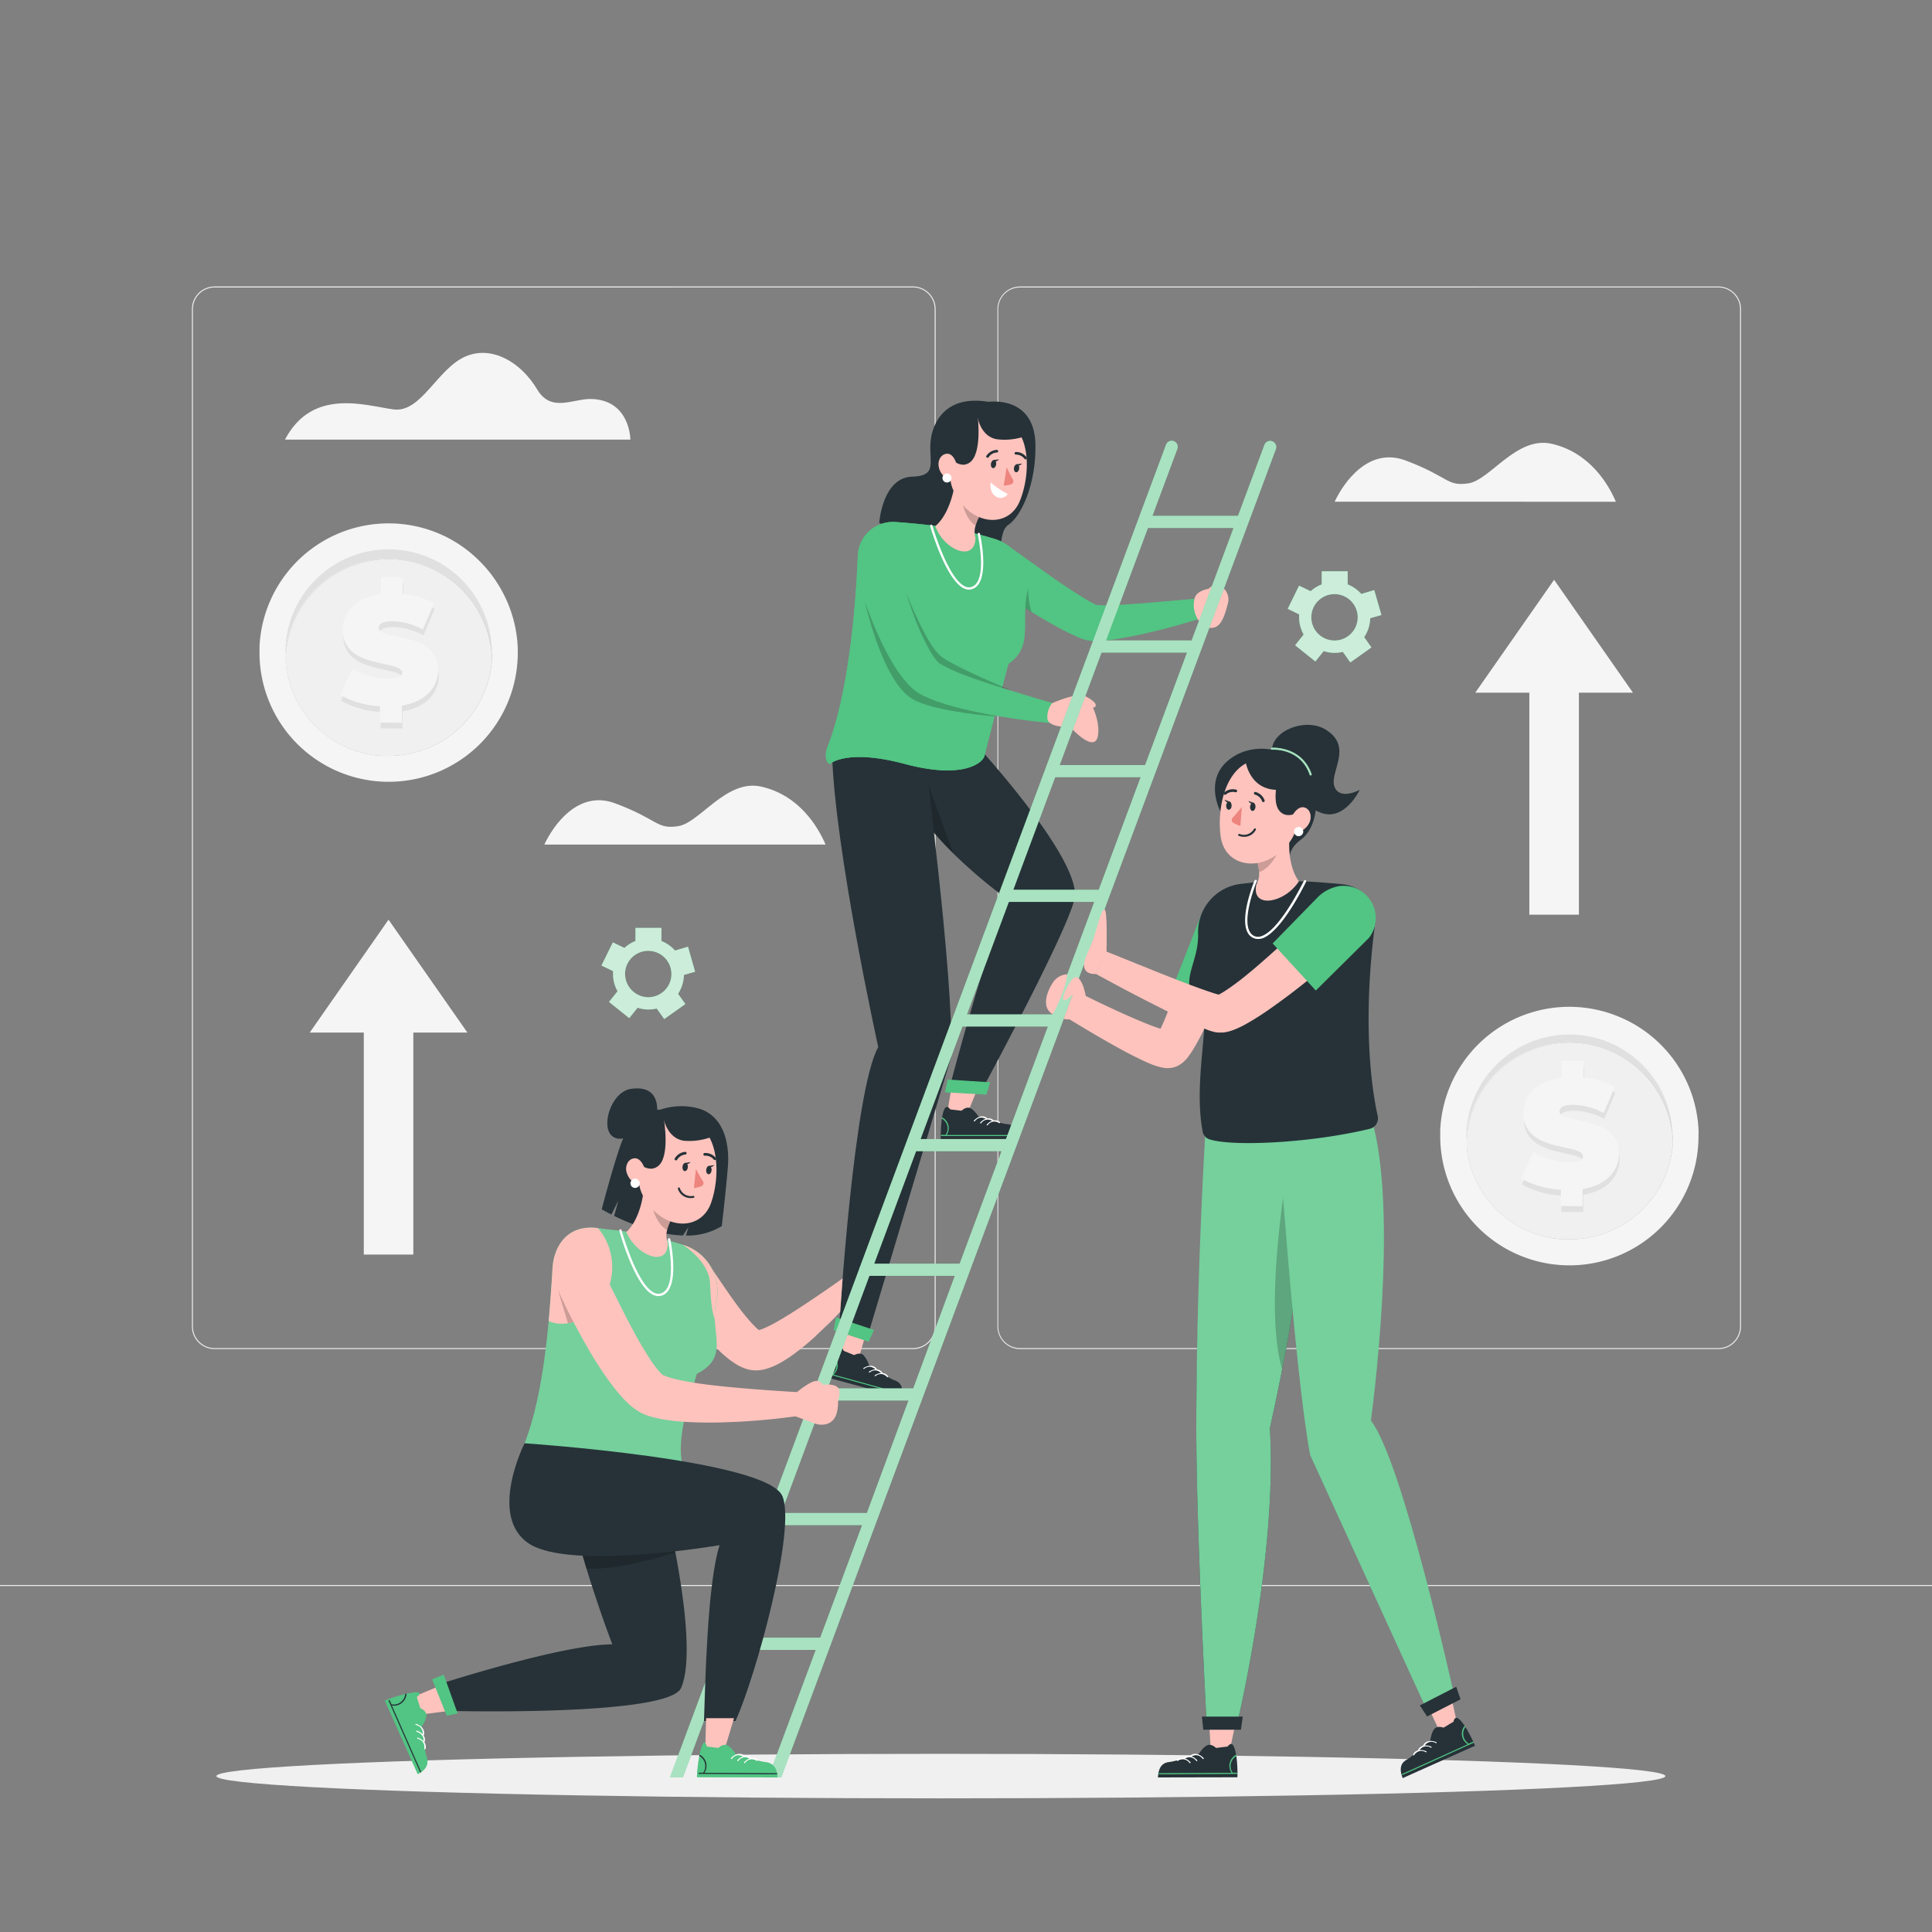 <?xml version="1.0" encoding="UTF-8"?> <svg xmlns="http://www.w3.org/2000/svg" viewBox="0 0 500 500"><rect x="0" y="0" width="500" height="500" fill="#808080" stroke="none"/><g id="freepik--background-complete--inject-103"><path d="M444.71,349.14H264a5.87,5.87,0,0,1-5.86-5.86V80A5.87,5.87,0,0,1,264,74.15H444.71A5.87,5.87,0,0,1,450.57,80V343.28A5.87,5.87,0,0,1,444.71,349.14ZM264,74.4A5.61,5.61,0,0,0,258.35,80V343.28a5.61,5.61,0,0,0,5.61,5.61H444.71a5.61,5.61,0,0,0,5.61-5.61V80a5.61,5.61,0,0,0-5.61-5.61Z" style="fill:#f0f0f0"></path><path d="M236.28,349.14H55.53a5.87,5.87,0,0,1-5.86-5.86V80a5.87,5.87,0,0,1,5.86-5.86H236.28A5.87,5.87,0,0,1,242.14,80V343.28A5.87,5.87,0,0,1,236.28,349.14ZM55.53,74.4A5.61,5.61,0,0,0,49.92,80V343.28a5.61,5.61,0,0,0,5.61,5.61H236.28a5.61,5.61,0,0,0,5.61-5.61V80a5.61,5.61,0,0,0-5.61-5.61Z" style="fill:#f0f0f0"></path><rect y="410.21" width="500" height="0.25" style="fill:#f0f0f0"></rect><path d="M134,169.18a33.42,33.42,0,0,1-55.84,24.51c-.6-.54-1.17-1.1-1.73-1.68a33.59,33.59,0,0,1-6-8.68c-.3-.63-.58-1.26-.84-1.91a33.45,33.45,0,0,1-2.43-12.8c0-.42,0-.83,0-1.25A33.44,33.44,0,0,1,113.38,138c.74.31,1.47.64,2.19,1A33.42,33.42,0,0,1,124,145.1c.54.53,1.07,1.09,1.58,1.66a33.27,33.27,0,0,1,4.62,6.74A33.25,33.25,0,0,1,134,167.94C134,168.35,134,168.77,134,169.18Z" style="fill:#f5f5f5"></path><path d="M127.24,170.35c0-.67-.07-1.35-.15-2a26.76,26.76,0,0,0-7.55-15.75c-.54-.55-1.09-1.07-1.67-1.56a26.82,26.82,0,0,0-9.24-5.15c-.84-.26-1.7-.49-2.57-.68a27.12,27.12,0,0,0-5.29-.57A26.76,26.76,0,0,0,73.86,169.9c0-.41,0-.82,0-1.23a26.72,26.72,0,0,1,53.44.45C127.27,169.53,127.26,170,127.24,170.35Z" style="fill:#e0e0e0"></path><g style="opacity:0.3"><path d="M100.33,195.61l-1,0h0l-1-.05-.24,0-1-.11-.15,0a24.92,24.92,0,0,1-3.25-.65c-.36-.09-.72-.19-1.07-.3-.71-.22-1.4-.46-2.08-.74h0l-.66-.28-.35-.16-.52-.24c-.26-.12-.53-.25-.79-.39s-.66-.36-1-.55-.65-.38-1-.58-.52-.33-.77-.51l-.5-.35c-.14-.09-.27-.19-.4-.29l-.45-.34-.72-.58c-.2-.17-.41-.34-.6-.53l-.14-.11-.84-.79c-.26-.24-.5-.5-.75-.77l0,0-.44-.48c-.15-.16-.29-.33-.43-.5l-.4-.47-.42-.54-.39-.52c-.13-.17-.25-.35-.38-.53-.26-.36-.5-.74-.75-1.13l-.28-.47c-.24-.39-.46-.78-.67-1.18-.11-.2-.21-.39-.3-.58-.31-.62-.59-1.26-.86-1.9-.06-.17-.13-.35-.2-.52-.14-.39-.28-.77-.41-1.17a.14.14,0,0,1,0-.06c-.13-.39-.25-.79-.36-1.19l-.15-.56a2.86,2.86,0,0,0-.07-.28c0-.2-.09-.4-.13-.6a.29.29,0,0,1,0-.09c0-.23-.1-.46-.14-.68s-.09-.51-.12-.76-.08-.51-.11-.76,0-.4-.07-.61,0-.26,0-.39,0-.36,0-.54,0-.52,0-.78a26.76,26.76,0,0,1,26.91-25.27,27.12,27.12,0,0,1,5.29.57c.87.19,1.73.42,2.57.68a26.82,26.82,0,0,1,9.24,5.15c.58.49,1.13,1,1.67,1.56a26.76,26.76,0,0,1,7.55,15.75c.08.66.13,1.34.15,2A26.74,26.74,0,0,1,100.33,195.61Z"></path></g><path d="M100.33,195.61l-1,0h0l-1-.05-.24,0-1-.11-.15,0a24.92,24.92,0,0,1-3.25-.65c-.36-.09-.72-.19-1.07-.3-.71-.22-1.4-.46-2.08-.74l-.28-.11-.4-.17-.35-.16-.52-.24c-.26-.12-.53-.25-.79-.39s-.66-.36-1-.55-.65-.38-1-.58-.52-.33-.77-.51l-.5-.35c-.14-.09-.27-.19-.4-.29l-.45-.34-.72-.58c-.2-.17-.41-.34-.6-.53l-.14-.11-.84-.79c-.26-.24-.5-.5-.75-.77l0,0-.44-.48c-.15-.16-.29-.33-.43-.5l-.4-.47-.42-.54-.39-.52c-.13-.17-.25-.35-.38-.53-.26-.36-.5-.74-.75-1.13l-.28-.47c-.24-.39-.46-.78-.67-1.18-.11-.2-.21-.39-.3-.58-.31-.62-.59-1.26-.86-1.9-.06-.17-.13-.35-.2-.52-.14-.39-.28-.77-.41-1.17a.14.14,0,0,1,0-.06c-.13-.39-.25-.79-.36-1.19l-.15-.56a2.86,2.86,0,0,0-.07-.28c0-.2-.09-.4-.13-.6a.29.29,0,0,1,0-.09c0-.23-.1-.46-.14-.68s-.09-.51-.12-.76-.08-.51-.11-.76,0-.4-.07-.61,0-.26,0-.39,0-.36,0-.54,0-.52,0-.78a26.76,26.76,0,0,1,26.91-25.27,27.12,27.12,0,0,1,5.29.57c.87.19,1.73.42,2.57.68a26.82,26.82,0,0,1,9.24,5.15c.58.49,1.13,1,1.67,1.56a26.76,26.76,0,0,1,7.55,15.75c.08.66.13,1.34.15,2A26.74,26.74,0,0,1,100.33,195.61Z" style="fill:#f0f0f0"></path><path d="M104.15,184.09l0,4.44-5.64-.05,0-4.24a23.51,23.51,0,0,1-10.26-2.89l3.1-6.85a19.3,19.3,0,0,0,9.22,2.64c2.68,0,3.64-.53,3.65-1.49,0-3.52-15.47-.81-15.38-11.25,0-4.52,3.35-8.29,9.91-9.15l0-4.36,5.64.05,0,4.28a20.78,20.78,0,0,1,8.1,2.38l-2.9,6.82a17.15,17.15,0,0,0-7.78-2.15c-2.76,0-3.64.77-3.65,1.73,0,3.36,15.47.69,15.38,11C113.51,179.33,110.35,183.06,104.15,184.09Z" style="fill:#e0e0e0"></path><path d="M104,182.61l0,4.44L98.32,187l0-4.24a23.65,23.65,0,0,1-10.26-2.88L91.2,173a19.3,19.3,0,0,0,9.22,2.64c2.67,0,3.64-.53,3.65-1.49,0-3.52-15.47-.81-15.38-11.25,0-4.51,3.35-8.29,9.91-9.15l0-4.36,5.64.05,0,4.28a20.79,20.79,0,0,1,8.1,2.39l-2.9,6.81a17.32,17.32,0,0,0-7.78-2.15c-2.76,0-3.64.77-3.65,1.73,0,3.36,15.47.69,15.38,11C113.35,177.85,110.2,181.58,104,182.61Z" style="fill:#f5f5f5"></path><path d="M439.57,294.3a33.4,33.4,0,0,1-55.84,24.51c-.6-.54-1.17-1.1-1.73-1.68a33.59,33.59,0,0,1-6-8.68c-.3-.63-.58-1.26-.84-1.91a33.45,33.45,0,0,1-2.43-12.8c0-.42,0-.83,0-1.24A33.43,33.43,0,0,1,419,263.14c.75.31,1.48.64,2.2,1a33.14,33.14,0,0,1,8.46,6.07c.54.54,1.07,1.09,1.58,1.66a33.34,33.34,0,0,1,8.36,21.18C439.57,293.47,439.58,293.89,439.57,294.3Z" style="fill:#f5f5f5"></path><path d="M432.83,295.47c0-.67-.08-1.35-.15-2a26.76,26.76,0,0,0-7.55-15.75c-.54-.54-1.1-1.06-1.67-1.56a27,27,0,0,0-9.24-5.15c-.84-.26-1.7-.49-2.57-.67a27.12,27.12,0,0,0-5.29-.58A26.75,26.75,0,0,0,379.45,295c0-.41,0-.82,0-1.23a26.72,26.72,0,0,1,53.43.45Q432.86,294.87,432.83,295.47Z" style="fill:#e0e0e0"></path><g style="opacity:0.3"><path d="M405.92,320.73c-.32,0-.63,0-.95,0h0l-1-.06-.24,0-1-.11-.15,0a25.05,25.05,0,0,1-3.26-.64l-1.07-.31c-.7-.22-1.4-.46-2.08-.74h0l-.66-.28-.36-.16-.51-.24c-.27-.12-.53-.25-.79-.39s-.67-.35-1-.55-.65-.38-1-.58l-.78-.51-.49-.35c-.14-.09-.27-.19-.4-.29s-.31-.23-.45-.34l-.72-.58c-.2-.17-.41-.34-.6-.52l-.14-.12-.84-.78c-.26-.25-.5-.51-.75-.78l0,0-.44-.48c-.15-.16-.29-.33-.43-.49l-.4-.48-.42-.53-.39-.53c-.13-.17-.25-.35-.38-.53-.26-.36-.51-.74-.75-1.13-.1-.15-.19-.31-.29-.47-.23-.38-.45-.78-.66-1.18-.11-.2-.21-.39-.3-.58-.31-.62-.59-1.26-.86-1.9-.07-.17-.13-.35-.2-.52-.15-.39-.29-.77-.41-1.17a.11.11,0,0,1,0-.05q-.19-.6-.36-1.2l-.15-.56c0-.09,0-.19-.07-.28s-.09-.4-.13-.6a.29.29,0,0,1,0-.09c-.06-.22-.1-.46-.14-.68s-.09-.51-.13-.76-.07-.51-.1-.76-.05-.4-.07-.61,0-.26,0-.39,0-.36,0-.54,0-.52,0-.78a26.75,26.75,0,0,1,26.91-25.27,27.12,27.12,0,0,1,5.29.58c.87.18,1.73.41,2.57.67a27,27,0,0,1,9.24,5.15c.57.5,1.13,1,1.67,1.56a26.76,26.76,0,0,1,7.55,15.75c.07.66.13,1.34.15,2A26.74,26.74,0,0,1,405.92,320.73Z"></path></g><path d="M405.92,320.73c-.32,0-.63,0-.95,0h0l-1-.06-.24,0-1-.11-.15,0a26.84,26.84,0,0,1-3.26-.64l-1.07-.31c-.7-.22-1.4-.46-2.08-.74l-.27-.11-.4-.17-.36-.16-.51-.24c-.27-.12-.53-.25-.79-.39s-.67-.35-1-.55-.65-.38-1-.58l-.78-.51-.49-.35c-.14-.09-.27-.19-.4-.29s-.31-.23-.45-.34l-.72-.58c-.2-.17-.41-.34-.6-.52l-.14-.12-.84-.78c-.26-.25-.5-.51-.75-.78l0,0-.44-.48c-.15-.16-.29-.33-.43-.49l-.4-.48-.42-.53-.39-.53c-.13-.17-.25-.35-.38-.53-.26-.36-.51-.74-.75-1.13-.1-.15-.19-.31-.29-.47-.23-.38-.45-.78-.66-1.18-.11-.2-.21-.39-.3-.58-.31-.62-.59-1.26-.86-1.9-.07-.17-.13-.35-.2-.52-.15-.39-.29-.77-.41-1.17a.11.11,0,0,1,0-.05q-.19-.6-.36-1.2l-.15-.56c0-.09,0-.19-.07-.28s-.09-.4-.13-.6a.29.29,0,0,1,0-.09c-.06-.22-.1-.46-.14-.68s-.09-.51-.13-.76-.07-.51-.1-.76-.05-.4-.07-.61,0-.26,0-.39,0-.36,0-.54,0-.52,0-.78a26.75,26.75,0,0,1,26.91-25.27,27.12,27.12,0,0,1,5.29.58c.87.18,1.73.41,2.57.67a27,27,0,0,1,9.24,5.15c.57.5,1.13,1,1.67,1.56a26.76,26.76,0,0,1,7.55,15.75c.07.66.13,1.34.15,2A26.74,26.74,0,0,1,405.92,320.73Z" style="fill:#f0f0f0"></path><path d="M409.74,309.21l0,4.44-5.64,0,0-4.24a23.51,23.51,0,0,1-10.26-2.89l3.1-6.85a19.3,19.3,0,0,0,9.22,2.64c2.67,0,3.64-.53,3.65-1.49,0-3.52-15.47-.81-15.38-11.25,0-4.52,3.35-8.29,9.91-9.15l0-4.36,5.64.05,0,4.28a20.79,20.79,0,0,1,8.1,2.39l-2.9,6.81a17.32,17.32,0,0,0-7.78-2.15c-2.76,0-3.64.77-3.65,1.73,0,3.36,15.47.69,15.38,11C419.09,304.45,415.94,308.18,409.74,309.21Z" style="fill:#e0e0e0"></path><path d="M409.58,307.73l0,4.44-5.64-.05,0-4.24A23.51,23.51,0,0,1,393.69,305l3.1-6.86a19,19,0,0,0,9.21,2.64c2.68,0,3.65-.53,3.66-1.49,0-3.52-15.47-.81-15.39-11.24,0-4.52,3.35-8.29,9.92-9.16l0-4.36,5.63.05,0,4.28a20.79,20.79,0,0,1,8.1,2.39l-2.9,6.81a17.29,17.29,0,0,0-7.78-2.14c-2.76,0-3.65.76-3.65,1.72,0,3.36,15.47.69,15.38,11C418.94,303,415.79,306.7,409.58,307.73Z" style="fill:#f5f5f5"></path><path d="M418.19,129.85c-1.9-4.44-6.7-12.73-16.62-15-9.07-2.07-15.93,9.39-21.55,10.24s-5-1.69-16.26-5.92c-9.62-3.61-16.07,5.79-18.35,10.67Z" style="fill:#f5f5f5"></path><path d="M213.66,218.58c-1.91-4.44-6.71-12.74-16.63-15-9.07-2.07-15.93,9.4-21.55,10.24s-5-1.69-16.26-5.91c-9.62-3.62-16.07,5.78-18.35,10.67Z" style="fill:#f5f5f5"></path><path d="M163.14,113.78s0-10.1-9.92-10.52c-4.74-.21-10.53,3.68-14.19-2.46-4.25-7.13-11.68-11.38-18.37-8.62-7.4,3-11.59,14.73-18.8,13.78s-21-5.76-28.11,7.82Z" style="fill:#f5f5f5"></path><polygon points="120.96 267.22 106.97 267.22 106.97 324.68 94.15 324.68 94.15 267.22 80.16 267.22 100.55 238.01 120.96 267.22" style="fill:#f5f5f5"></polygon><polygon points="422.6 179.26 408.62 179.26 408.62 236.72 395.79 236.72 395.79 179.26 381.8 179.26 402.2 150.05 422.6 179.26" style="fill:#f5f5f5"></polygon></g><g id="freepik--Shadow--inject-103"><ellipse cx="243.5" cy="459.65" rx="187.5" ry="5.76" style="fill:#f0f0f0"></ellipse></g><g id="freepik--Gears--inject-103"><path d="M177,252.32l2.9-.83L178.06,245l-3.36,1a9.3,9.3,0,0,0-3.52-2.47v-3.4h-6.73v3.4a9.16,9.16,0,0,0-2.85,1.79l-3-1.44-2.95,6,3,1.44c0,.24,0,.48,0,.73a9,9,0,0,0,1.17,4.48h0l-2.22,2.77,5.25,4.2,2.16-2.7a8.9,8.9,0,0,0,2.84.46,9.16,9.16,0,0,0,2.11-.25l1.94,2.73,5.48-3.89-1.89-2.66A9.27,9.27,0,0,0,177,252.32Zm-15.24-.24a6,6,0,1,1,6,6A6.06,6.06,0,0,1,161.77,252.08Z" style="fill:#52C483"></path><path d="M177,252.32l2.9-.83L178.06,245l-3.36,1a9.3,9.3,0,0,0-3.52-2.47v-3.4h-6.73v3.4a9.16,9.16,0,0,0-2.85,1.79l-3-1.44-2.95,6,3,1.44c0,.24,0,.48,0,.73a9,9,0,0,0,1.17,4.48h0l-2.22,2.77,5.25,4.2,2.16-2.7a8.9,8.9,0,0,0,2.84.46,9.16,9.16,0,0,0,2.11-.25l1.94,2.73,5.48-3.89-1.89-2.66A9.27,9.27,0,0,0,177,252.32Zm-15.24-.24a6,6,0,1,1,6,6A6.06,6.06,0,0,1,161.77,252.08Z" style="fill:#fff;opacity:0.7"></path><path d="M354.61,160l2.91-.83-1.86-6.46-3.36,1a9.22,9.22,0,0,0-3.52-2.47v-3.4h-6.72v3.4A9.21,9.21,0,0,0,339.2,153l-3-1.44-2.94,6,2.95,1.44c0,.24,0,.48,0,.73a9.14,9.14,0,0,0,1.17,4.48h0L335.17,167l5.25,4.2,2.15-2.69a9.24,9.24,0,0,0,2.85.45,9.08,9.08,0,0,0,2.1-.25l1.94,2.73,5.48-3.89-1.89-2.66A9.15,9.15,0,0,0,354.61,160Zm-15.24-.24a6,6,0,1,1,6.05,6A6,6,0,0,1,339.37,159.75Z" style="fill:#52C483"></path><path d="M354.61,160l2.91-.83-1.86-6.46-3.36,1a9.22,9.22,0,0,0-3.52-2.47v-3.4h-6.72v3.4A9.21,9.21,0,0,0,339.2,153l-3-1.44-2.94,6,2.95,1.44c0,.24,0,.48,0,.73a9.14,9.14,0,0,0,1.17,4.48h0L335.17,167l5.25,4.2,2.15-2.69a9.24,9.24,0,0,0,2.85.45,9.08,9.08,0,0,0,2.1-.25l1.94,2.73,5.48-3.89-1.89-2.66A9.15,9.15,0,0,0,354.61,160Zm-15.24-.24a6,6,0,1,1,6.05,6A6,6,0,0,1,339.37,159.75Z" style="fill:#fff;opacity:0.7"></path></g><g id="freepik--Characters--inject-103"><path d="M310.86,160c-4.56,1.44-9.12,2.71-13.79,3.78-2.33.55-4.68,1-7.1,1.44-1.21.21-2.45.39-3.74.52-.66.07-1.32.12-2.05.15a13.9,13.9,0,0,1-2.65-.15,11,11,0,0,1-1.13-.29l-.54-.2-1.05-.41L277,164c-1.15-.56-2.28-1.13-3.35-1.72-2.14-1.19-4.23-2.39-6.26-3.65l-.34-.21-2.58-1.62c-3.06-2-6-4-9-6.16l5.91-9.06L273,149.87c1.9,1.28,3.8,2.57,5.7,3.77.94.6,1.87,1.18,2.8,1.74l1.32.73.57.28.29.15a.87.87,0,0,0-.3-.07,1,1,0,0,0,.3.07,4,4,0,0,0,.56.06c.44,0,1,.05,1.47.06,1.05,0,2.16,0,3.28-.09,2.24-.09,4.54-.29,6.86-.46l13.95-1.2Z" style="fill:#52C483"></path><path d="M267,158.43l-2.58-1.62,1.57-5.94S266,156.1,267,158.43Z" style="opacity:0.2"></path><path d="M316.45,152.06a4,4,0,0,1,1.4,3.81c-1,3.94-2,7.13-5.1,6.57Z" style="fill:#ffc3bd"></path><path d="M255.85,104s11.85-1.8,12.12,11c.22,10.32-3.7,18.62-7,20.82s-.33,10.86-6.19,9.67-27.24-10.14-27.24-10.14.79-11.79,8.56-12,3.19-5.13,5.27-11.82C242.79,107,246.66,102.48,255.85,104Z" style="fill:#263238"></path><polygon points="246.51 279.72 245.07 288.57 250.21 288.55 253.76 279.83 246.51 279.72" style="fill:#ffc3bd"></polygon><path d="M263.61,294.77c-.17-2.89-1.42-3.75-3-3.84s-7.4-2-7.4-2-1.16-1.83-2.22-2.2-2.14.73-2.14.73l-2.92-.35s-.84-1.31-1.48-.15c-1,1.8-1,6.77-1,7.93Z" style="fill:#263238"></path><path d="M263.25,294H259.6l-16,0c-.2,0-.15-.31.05-.3h1.08l0,0a2.91,2.91,0,0,0-1-4.21c-.17-.09,0-.36.2-.26a3.17,3.17,0,0,1,1.07,4.51h18.2C263.5,293.71,263.45,294,263.25,294Z" style="fill:#52C483"></path><path d="M252.3,290.16a2.08,2.08,0,0,1,2.94-.53c.14.12.34-.15.21-.27-1-.84-2.41-.46-3.39.65-.14.16.1.31.24.15Z" style="fill:#fff"></path><path d="M253.94,290.67a2.08,2.08,0,0,1,2.94-.53c.14.12.34-.15.2-.26-1-.84-2.41-.47-3.38.64-.15.16.1.31.24.15Z" style="fill:#fff"></path><path d="M255.63,291.18a2.08,2.08,0,0,1,2.94-.53c.14.12.34-.15.2-.26-1-.84-2.41-.47-3.38.64-.15.16.1.31.24.15Z" style="fill:#fff"></path><polygon points="218.1 341.51 217.55 350.91 222.06 352.14 224.69 343.08 218.1 341.51" style="fill:#ffc3bd"></polygon><path d="M233.33,361.7c.6-2.83-.37-4-1.86-4.5s-6.59-3.92-6.59-3.92a6.52,6.52,0,0,0-1.56-2.71c-.93-.64-2.26.13-2.26.13l-2.72-1.11s-.46-1.49-1.39-.54c-1.43,1.47-2.79,6.25-3,7.39Z" style="fill:#263238"></path><path d="M233.18,360.88l-3.52-1-15.37-4.26c-.2,0-.07-.34.13-.28l1,.29s0,0,0,0a2.91,2.91,0,0,0,.18-4.31c-.13-.14.14-.34.27-.21a3.16,3.16,0,0,1-.17,4.63c.72.21,1.44.41,2.17.6l15.37,4.26C233.51,360.65,233.38,360.94,233.18,360.88Z" style="fill:#52C483"></path><path d="M223.66,354.25a2.07,2.07,0,0,1,3,.27c.11.15.37,0,.27-.2-.73-1.08-2.2-1.09-3.43-.28-.19.12,0,.33.19.21Z" style="fill:#fff"></path><path d="M225.1,355.18a2.06,2.06,0,0,1,3,.27c.1.15.37-.06.27-.21-.73-1.07-2.2-1.09-3.44-.28-.18.12,0,.33.2.22Z" style="fill:#fff"></path><path d="M226.59,356.12a2.08,2.08,0,0,1,3,.27c.1.15.36-.05.26-.2-.73-1.08-2.2-1.09-3.43-.28-.18.12,0,.33.19.21Z" style="fill:#fff"></path><path d="M238.94,193.36s7.88,58.49,7.25,80.08l-21.27,71.13-7.63-2.84s3.67-59.51,10-70.75c0,0-11.31-51.26-11.95-76.06Z" style="fill:#263238"></path><polygon points="224.81 347.23 226.19 344.18 216.36 340.94 215.76 344.25 224.81 347.23" style="fill:#52C483"></polygon><path d="M278.21,231.7c-.13,6.05-23.95,50.12-23.95,50.12l-8.52-.34s10.46-39.88,15.46-48.4a127.84,127.84,0,0,1-14.48-12.21c-1.72-1.7-3.43-3.5-5-5.37-3.46-4.09-6.36-8.48-7.53-12.67-3.13-11.17,9.65-12.27,17.39-11.28C251.57,191.55,278.47,220.49,278.21,231.7Z" style="fill:#263238"></path><path d="M246.72,220.87c-1.72-1.7-3.43-3.5-5-5.37l-1.36-12.14Z" style="opacity:0.2"></path><polygon points="255.26 283.29 256.27 280.1 245.23 279.39 244.56 282.69 255.26 283.29" style="fill:#52C483"></polygon><path d="M265.77,153.62a.06.06,0,0,1,0,0c-1.56,7.53,1.66,13.71-4.81,18.19-2.86,10.86-6,22.72-6.15,23.7-.33,1.85-5.43,6.27-20.6,2.21s-19.45,0-19.45,0c-1.35-.58-1.18-3-.62-4.4,4-9.81,7-28,7.86-49.49a9.1,9.1,0,0,1,9.54-8.74c1.43.09,2.94.2,4.47.36A113.41,113.41,0,0,1,252.11,138c1.71.41,3.48.92,5.16,1.43A12.26,12.26,0,0,1,265.77,153.62Z" style="fill:#52C483"></path><path d="M265.77,153.62s0,0,0,0c-1.56,7.53,1.67,13.71-4.81,18.19-1.15,4.38-2.35,8.93-3.37,12.86-.07.23-.13.47-.18.7-1.43,5.46-2.49,9.58-2.59,10.14-.34,1.85-5.43,6.27-20.61,2.21s-19.44,0-19.44,0c-1.36-.58-1.19-3-.63-4.4,4-9.81,7-28,7.86-49.49a9.11,9.11,0,0,1,9.55-8.74c1.42.09,2.93.2,4.46.36A113.19,113.19,0,0,1,252.11,138c1.71.42,3.48.92,5.16,1.43A12.26,12.26,0,0,1,265.77,153.62Z" style="fill:#52C483"></path><path d="M234.47,153.33s5.32,13.6,9,16.49,18.35,8.9,18.35,8.9-17.56-4.45-20.53-7.16S234.47,153.33,234.47,153.33Z" style="opacity:0.2"></path><path d="M257.58,184.71c-.07.23-.13.47-.18.7-5.78-.53-17.6-1.92-21.8-4.85-7.47-5.2-11.73-24.71-11.73-24.71s11,16.54,14.26,20.34C240.58,179,252,182.94,257.58,184.71Z" style="opacity:0.2"></path><path d="M230.49,141c1.6,4.77,4.83,15.51,6.72,20.15a66.51,66.51,0,0,0,3.1,6.62,21.32,21.32,0,0,0,1.7,2.69,10.09,10.09,0,0,0,.73.86.52.52,0,0,1,.11.1l0,.06.13.09c.18.12.36.24.59.37a43.33,43.33,0,0,0,6.52,2.93c2.38.9,4.84,1.71,7.32,2.53,5,1.59,10.05,3.11,15.09,4.59l-.94,5.1c-5.4-.51-10.7-1.25-16-2.26-2.66-.5-5.33-1.08-8-1.78-1.35-.35-2.7-.73-4.06-1.19a36.11,36.11,0,0,1-4.25-1.67c-.36-.16-.75-.38-1.15-.6l-.29-.17-.36-.23-.7-.49a17.16,17.16,0,0,1-2.07-2,30.11,30.11,0,0,1-2.88-3.82,64.59,64.59,0,0,1-4.09-7.58,112.14,112.14,0,0,1-5.79-15.51C222.41,144.1,224.81,140.62,230.49,141Z" style="fill:#52C483"></path><path d="M272.28,182s6.49-2.93,8.6-1.83c4.63,2.42,1.92,3.17,1.95,2.91,0,0,1.9,3.94,1.31,7.33-.84,4.82-7.15-2.25-7.15-2.25s-5.53.23-5.92-2.09A5.72,5.72,0,0,1,272.28,182Z" style="fill:#ffc3bd"></path><path d="M250.3,152.55a2.68,2.68,0,0,0,1.43-.14c4.66-1.72,2-13.78,1.88-14.29a.29.29,0,1,0-.57.13c0,.12,2.67,12.06-1.51,13.61a2.3,2.3,0,0,1-1.92-.16c-4.4-2.23-8.27-15.57-8.31-15.7a.3.3,0,0,0-.36-.21.31.31,0,0,0-.21.37c.16.56,4,13.72,8.62,16.06A3.37,3.37,0,0,0,250.3,152.55Z" style="fill:#fff"></path><path d="M252.39,138.9a2.44,2.44,0,0,1,.06.26c-.07,6.53-8.23,3.21-10.39-3,3-2.49,4.76-7.9,5.13-11.84l5.54,7.3,1,1.59A12.41,12.41,0,0,0,252.5,136,5,5,0,0,0,252.39,138.9Z" style="fill:#ffc3bd"></path><g style="opacity:0.2"><path d="M252.5,136a12.41,12.41,0,0,1,1.27-2.76l-1-1.59-3.54-.92S250.06,134.56,252.5,136Z"></path></g><path d="M246.27,116.6c-.68,7.12-.79,9,2.14,13.11,4.4,6.27,12.79,6.67,15.54-.1,2.48-6.1,3.17-16.72-3.15-20.58a9.6,9.6,0,0,0-14.53,7.57" style="fill:#ffc3bd"></path><path d="M260.81,127.86a24.68,24.68,0,0,1-4.44-3s-.4,2.77,1.5,3.71A2.23,2.23,0,0,0,260.81,127.86Z" style="fill:#fff"></path><path d="M252.93,107.67s.71,5.23,5,6a16.11,16.11,0,0,0,8.34-1.15s-1.9-5-8.67-5.47S252.93,107.67,252.93,107.67Z" style="fill:#263238"></path><path d="M253.05,108s1.15,9.39-2.07,11.69-6.66-3-6.66-3S247,107.4,253.05,108Z" style="fill:#263238"></path><path d="M256.45,120c-.09.57.14,1.09.51,1.15s.76-.36.85-.94-.15-1.08-.52-1.14-.75.36-.84.93" style="fill:#263238"></path><path d="M262.41,121.08c-.09.57.14,1.08.52,1.14s.75-.36.84-.93-.14-1.09-.52-1.14-.75.35-.84.93" style="fill:#263238"></path><path d="M263.08,120.15l1.44-.18s-.88,1-1.44.18" style="fill:#263238"></path><path d="M260.52,120.91s.75,1.68,1.62,3.17a.87.87,0,0,1-.48,1.27,8.27,8.27,0,0,1-1.88.33Z" style="fill:#ed847e"></path><path d="M255.62,118.48a.33.33,0,0,0,.23-.14,2.72,2.72,0,0,1,2.13-1.23.35.35,0,0,0,.36-.33.35.35,0,0,0-.34-.35,3.38,3.38,0,0,0-2.71,1.52.35.35,0,0,0,.08.48.33.33,0,0,0,.25,0" style="fill:#263238"></path><path d="M265.38,118.89a.31.31,0,0,0,.24-.07.34.34,0,0,0,.06-.48,3.4,3.4,0,0,0-2.79-1.37.35.35,0,0,0-.32.37.34.34,0,0,0,.37.31,2.76,2.76,0,0,1,2.21,1.11.3.3,0,0,0,.23.13" style="fill:#263238"></path><path d="M257.12,119.06l1.44-.18s-.88,1-1.44.18" style="fill:#263238"></path><path d="M243,121.09a4.56,4.56,0,0,0,2.39,2.92c1.5.68,2.54-.91,2.38-2.72-.15-1.64-1.11-4-2.74-3.86s-2.51,2-2,3.66" style="fill:#ffc3bd"></path><path d="M245.53,124.78a1.17,1.17,0,1,1,.63-1.53A1.17,1.17,0,0,1,245.53,124.78Z" style="fill:#fff"></path><path d="M314.18,157.77c-.71.19-1.59-.37-1.76-1.7L311,161.51a6.86,6.86,0,0,1-1.77-6.86c.5-1.49,2.47-2.06,3.54-2.27,0,0,1.54-1.55,2.9-1.17S315.08,157.5,314.18,157.77Z" style="fill:#ffc3bd"></path><path d="M329.23,114.19a1.57,1.57,0,0,0-2,.93l-6.84,18.37H298.26l6.43-17.27a1.57,1.57,0,1,0-2.94-1.1L222.54,327.9a1.44,1.44,0,0,0-.15.41L210.59,360a1.55,1.55,0,0,0-.25.67L198.6,392.2a1.6,1.6,0,0,0-.3.82l-11.69,31.39a1.56,1.56,0,0,0-.36,1L173.38,460h3.36L189,427h22.11l-12.28,33h3.36l128-343.73A1.58,1.58,0,0,0,329.23,114.19Zm-10,22.45-10.84,29.11H286.25l10.84-29.11ZM296.35,198h-22.1l10.83-29.11h22.11Zm-12,32.26h-22.1l10.83-29.11h22.11Zm-12,32.26h-22.1l10.84-29.11h22.1Zm-12,32.26h-22.1l10.84-29.11h22.1Zm-12,32.26h-22.1l10.84-29.11h22.1Zm-12,32.26H214.2L225,330.19h22.1Zm-12,32.26H202.19L213,362.45h22.11Zm-34.12,32.26L201,394.71h22.11l-10.84,29.12Z" style="fill:#52C483"></path><path d="M329.23,114.19a1.57,1.57,0,0,0-2,.93l-6.84,18.37H298.26l6.43-17.27a1.57,1.57,0,1,0-2.94-1.1L222.54,327.9a1.44,1.44,0,0,0-.15.41L210.59,360a1.55,1.55,0,0,0-.25.67L198.6,392.2a1.6,1.6,0,0,0-.3.82l-11.69,31.39a1.56,1.56,0,0,0-.36,1L173.38,460h3.36L189,427h22.11l-12.28,33h3.36l128-343.73A1.58,1.58,0,0,0,329.23,114.19Zm-10,22.45-10.84,29.11H286.25l10.84-29.11ZM296.35,198h-22.1l10.83-29.11h22.11Zm-12,32.26h-22.1l10.83-29.11h22.11Zm-12,32.26h-22.1l10.84-29.11h22.1Zm-12,32.26h-22.1l10.84-29.11h22.1Zm-12,32.26h-22.1l10.84-29.11h22.1Zm-12,32.26H214.2L225,330.19h22.1Zm-12,32.26H202.19L213,362.45h22.11Zm-34.12,32.26L201,394.71h22.11l-10.84,29.12Z" style="fill:#fff;opacity:0.5"></path><path d="M176.26,436.84C173,444.26,116,442.78,116,442.78L113.27,436s32.21-10.45,45.2-10.44c0,0-3.43-8.93-6.69-19.62-.62-2-1.24-4.13-1.81-6.24A124.7,124.7,0,0,1,146.39,383l23.38-2.74c1.57,5.71,3.22,12.51,4.61,19.46.13.68.26,1.35.4,2C177.5,416.09,179,430.61,176.26,436.84Z" style="fill:#263238"></path><path d="M174.78,401.75C171,403,160,406.24,151.78,406c-.62-2-1.24-4.13-1.81-6.24h24.41C174.51,400.4,174.64,401.07,174.78,401.75Z" style="opacity:0.2"></path><polygon points="114.49 436.02 106.33 439.42 108.29 443.8 117.45 442.62 114.49 436.02" style="fill:#ffc3bd"></polygon><path d="M108.11,459.17c2.65-1.36,2.83-3.11,2.27-4.62s-1.18-7.78-1.18-7.78,1.24-1.85,1.14-3-1.57-1.69-1.57-1.69l-.89-2.89s1.53-1.1.18-1.22c-2.1-.18-7.41,1.62-8.48,2.15Z" style="fill:#52C483"></path><path d="M108.7,458.58l-1.52-3.42q-3.3-7.49-6.61-15c-.08-.19.23-.28.31-.08l.45,1h0a3,3,0,0,0,3.54-2.65c0-.19.35-.11.33.08a3.25,3.25,0,0,1-3.78,2.87c.3.71.61,1.41.93,2.11l6.6,15C109.09,458.69,108.78,458.77,108.7,458.58Z" style="fill:#263238"></path><path d="M107.64,446.43a2.13,2.13,0,0,1,1.72,2.54c0,.18.28.26.33.08.38-1.28-.56-2.45-2-2.91-.21-.06-.26.23,0,.29Z" style="fill:#fff"></path><path d="M107.84,448.18c1.28.4,2,1.42,1.72,2.53,0,.18.28.26.33.08.38-1.27-.56-2.45-2-2.9-.21-.07-.26.22,0,.29Z" style="fill:#fff"></path><path d="M108.07,450a2.13,2.13,0,0,1,1.71,2.54c0,.18.28.26.34.08.37-1.28-.57-2.45-2-2.91-.21-.06-.25.23,0,.29Z" style="fill:#fff"></path><polygon points="115.61 444.03 118.44 443.45 114.85 433.41 111.84 434.6 115.61 444.03" style="fill:#52C483"></polygon><path d="M218.07,330.85l-.63,8.64c-2.38,2.62-3.53,3.54-6.49,6.42a66.07,66.07,0,0,1-5.59,4.59,30.74,30.74,0,0,1-3.27,2.11,16.47,16.47,0,0,1-4.44,1.82,11,11,0,0,1-1.72.22,8.05,8.05,0,0,1-2.34-.25,11.66,11.66,0,0,1-3-1.3,25.08,25.08,0,0,1-3.57-2.7,53.28,53.28,0,0,1-5.16-5.46,92.66,92.66,0,0,1-8.26-11.58l9.59-6.58c2.39,3.53,5.1,7.65,7.62,11.05a56.5,56.5,0,0,0,3.83,4.71,17.14,17.14,0,0,0,1.68,1.63l.06.06a11.71,11.71,0,0,0,1.25-.43c.83-.35,1.72-.79,2.63-1.27,1.8-1,3.64-2.12,5.48-3.29C209.44,336.85,214.47,333.44,218.07,330.85Z" style="fill:#ffc3bd"></path><path d="M158.23,314.32l1.81-3.64-1.1,4c3.95,1.93,11,4.86,17.81,5.06l1.44-2.21-.67,2.22a17,17,0,0,0,9.27-2.43s1-8.35,1.57-15.16c.59-7.07-1.51-14.23-8.69-15.55a17,17,0,0,0-8.82.58s-5.9-.72-9.18,6.45c-2.17,4.76-5.94,19.33-5.94,19.33S156.66,313.52,158.23,314.32Z" style="fill:#263238"></path><path d="M170,288.22s1.35-7.6-6.71-6.42c-5.11.75-7.87,9.69-4.9,12.18s6.8-2.09,6.8-2.09Z" style="fill:#263238"></path><path d="M185,341.57c.23,5.87,2.36,10.38-4.68,14-1.95,6.82-5.24,16.49-3.75,23.3.21.92-1.52,4.54-10.35,5.18-6.17.45-21,.72-29-4.48-1.59-1-2.59-3.28-2-4.67,3.24-7.75,5.43-18.38,6.78-33,.39-4.21.71-8.75,1-13.65.28-5.15,3.29-10.8,10.42-10.52a11.86,11.86,0,0,1,1.36.12c.69.07,1.31.18,2.3.3a92.18,92.18,0,0,1,14.55,2.51c1.67.45,3.37.94,5,1.45h0l.24.08a12.52,12.52,0,0,1,8.53,14.59A18.14,18.14,0,0,0,185,341.57Z" style="fill:#52C483"></path><path d="M185,341.57c.23,5.87,2.36,10.38-4.68,14-1.95,6.82-5.24,16.49-3.75,23.3.21.92-1.52,4.54-10.35,5.18-6.17.45-21,.72-29-4.48-1.59-1-2.59-3.28-2-4.67,3.24-7.75,5.43-18.38,6.78-33,.39-4.21.71-8.75,1-13.65.28-5.15,3.29-10.8,10.42-10.52a11.86,11.86,0,0,1,1.36.12c.69.07,1.31.18,2.3.3a92.18,92.18,0,0,1,14.55,2.51c1.67.45,3.37.94,5,1.45h0l.24.08a12.52,12.52,0,0,1,8.53,14.59A18.14,18.14,0,0,0,185,341.57Z" style="fill:#fff;opacity:0.2"></path><path d="M185.36,336.78a18.14,18.14,0,0,0-.37,4.79c-.68-2.11-1-4.16-1.23-9.46-.29-5.65-6.77-9.84-7.17-10l.24.08A12.52,12.52,0,0,1,185.36,336.78Z" style="fill:#ffc3bd"></path><path d="M158.09,331.24c-1.59,8.73-10.56,13.15-16.1,10.65.39-4.21.71-8.75,1-13.65.28-5.15,3.29-10.8,10.42-10.52a11.86,11.86,0,0,1,1.36.12A15.63,15.63,0,0,1,158.09,331.24Z" style="fill:#ffc3bd"></path><path d="M149.07,341.92a10.68,10.68,0,0,1-2.09.53l-2.67-8.9Z" style="opacity:0.2"></path><path d="M169.91,335.38a2.8,2.8,0,0,0,1.46-.12c4.78-1.72,2.19-14.06,2.08-14.58a.3.3,0,1,0-.59.12c0,.13,2.59,12.35-1.69,13.89a2.36,2.36,0,0,1-2-.19c-4.47-2.32-8.27-16-8.31-16.13a.3.3,0,1,0-.58.16c.15.57,3.91,14.06,8.62,16.51A3.41,3.41,0,0,0,169.91,335.38Z" style="fill:#fff"></path><path d="M172.72,321.32c0,.08.05.17.08.25.25,6.67-8.16,3.46-10.68-2.74,2.92-2.7,4.38-8.07,4.55-12.11l6,7.16,1.14,1.57a13.23,13.23,0,0,0-1.16,2.89A5.2,5.2,0,0,0,172.72,321.32Z" style="fill:#ffc3bd"></path><g style="opacity:0.2"><path d="M172.68,318.34a13.23,13.23,0,0,1,1.16-2.89l-1.14-1.57-3.66-.76S170.12,317,172.68,318.34Z"></path></g><path d="M165.35,298.87c-.34,7.29-.35,9.17,2.84,13.27,4.81,6.17,13.4,6.16,15.86-.9,2.22-6.35,2.39-17.21-4.26-20.83s-14.11,1.16-14.44,8.46" style="fill:#ffc3bd"></path><path d="M178.08,310a4,4,0,0,0,1.42,0,.25.25,0,0,0,.2-.31.26.26,0,0,0-.31-.2,3,3,0,0,1-3.45-2,.26.26,0,0,0-.34-.16.27.27,0,0,0-.15.34A3.37,3.37,0,0,0,178.08,310Z" style="fill:#263238"></path><path d="M171.69,289.41s1,5.31,5.41,5.82a16.45,16.45,0,0,0,8.45-1.59s-2.18-5-9.12-5.15S171.69,289.41,171.69,289.41Z" style="fill:#263238"></path><path d="M171.83,289.79s1.65,9.53-1.52,12-6.94-2.67-6.94-2.67S165.58,289.44,171.83,289.79Z" style="fill:#263238"></path><path d="M176.62,301.94c-.06.59.2,1.1.59,1.14s.75-.4.81-1-.2-1.1-.59-1.14-.74.4-.81,1" style="fill:#263238"></path><path d="M182.76,302.75c-.06.59.2,1.1.59,1.14s.75-.4.81-1-.2-1.1-.59-1.15-.75.41-.81,1" style="fill:#263238"></path><path d="M183.4,301.77l1.46-.26s-.84,1-1.46.26" style="fill:#263238"></path><path d="M180.1,302.55s.86,1.67,1.82,3.14a.9.9,0,0,1-.43,1.33,8.61,8.61,0,0,1-1.9.43Z" style="fill:#ed847e"></path><path d="M175,300.31a.33.33,0,0,0,.23-.15,2.82,2.82,0,0,1,2.12-1.37.35.35,0,0,0,.34-.35.35.35,0,0,0-.36-.34,3.44,3.44,0,0,0-2.69,1.69.34.34,0,0,0,.11.48.32.32,0,0,0,.25,0" style="fill:#263238"></path><path d="M185,300.23a.33.33,0,0,0,.25-.08.35.35,0,0,0,0-.49,3.45,3.45,0,0,0-2.92-1.26.36.36,0,0,0-.3.4.36.36,0,0,0,.39.3,2.74,2.74,0,0,1,2.31,1,.3.3,0,0,0,.24.12" style="fill:#263238"></path><path d="M177.26,301l1.46-.26s-.84,1-1.46.26" style="fill:#263238"></path><path d="M162.24,303.61a4.66,4.66,0,0,0,2.58,2.86c1.56.63,2.55-1.06,2.29-2.9-.24-1.66-1.33-4-3-3.8s-2.46,2.18-1.88,3.84" style="fill:#ffc3bd"></path><path d="M165,307.25a1.2,1.2,0,1,1-1-2.16,1.2,1.2,0,0,1,1,2.16Z" style="fill:#fff"></path><path d="M182.19,445.4h8.16c5.36-11.86,15.74-49.75,12.13-58.21-4-9.48-66.72-13.67-66.72-13.67s-9.54,18.87,1.1,25.94,49.37.43,49.37.43C183,409.89,182.5,436.58,182.19,445.4Z" style="fill:#263238"></path><polygon points="182.74 444.66 182.5 453.5 187.3 453.5 189.96 444.66 182.74 444.66" style="fill:#ffc3bd"></polygon><path d="M201.26,460c-.16-3-1.69-3.86-3.3-4s-7.58-2.1-7.58-2.1-1.18-1.89-2.27-2.27-2.19.74-2.19.74l-3-.37s-.39-1.84-1.05-.66c-1,1.84-1.55,7.42-1.5,8.62Z" style="fill:#52C483"></path><path d="M201,459.17h-3.74l-16.36-.09c-.2,0-.15-.32.06-.31H182l0,0a3,3,0,0,0-1-4.31c-.16-.1.05-.38.21-.27a3.24,3.24,0,0,1,1.08,4.62h2.3l16.35.09C201.21,458.86,201.16,459.18,201,459.17Z" style="fill:#263238"></path><path d="M189.44,455.17a2.12,2.12,0,0,1,3-.53c.15.12.35-.15.21-.27-1-.87-2.47-.49-3.47.64-.14.17.1.32.25.16Z" style="fill:#fff"></path><path d="M191.11,455.7a2.13,2.13,0,0,1,3-.53c.14.12.35-.15.2-.27-1-.87-2.46-.49-3.47.64-.14.17.11.33.25.16Z" style="fill:#fff"></path><path d="M192.84,456.23a2.14,2.14,0,0,1,3-.53c.14.13.35-.15.2-.27-1-.86-2.46-.49-3.46.64-.15.17.1.33.24.16Z" style="fill:#fff"></path><path d="M154.75,326.06c1.31,2.69,2.63,5.54,4,8.27s2.74,5.5,4.15,8.19,2.87,5.34,4.41,7.78a40.08,40.08,0,0,0,2.31,3.43,15.45,15.45,0,0,0,1.11,1.35c.33.37.66.65.64.67s-.15-.05,0,0l.3.15c.19.1.49.2.73.3l.86.29.95.27c1.31.35,2.73.62,4.18.88,2.9.52,5.94.87,9,1.19,6.12.61,12.4,1.06,18.6,1.43l.3,6.22A173.92,173.92,0,0,1,187,368.11c-3.24.09-6.5.07-9.87-.15a50.93,50.93,0,0,1-5.17-.56l-1.36-.25-1.42-.33c-.51-.15-1-.26-1.51-.45l-.8-.29a9.4,9.4,0,0,1-1.09-.51,15.17,15.17,0,0,1-3.07-2.24,29.38,29.38,0,0,1-2.08-2.14c-1.24-1.41-2.3-2.8-3.31-4.19-2-2.8-3.73-5.58-5.36-8.42a167.21,167.21,0,0,1-8.74-17.39Z" style="fill:#ffc3bd"></path><path d="M205.53,360.88s4.19-3.75,6-3.49,2,2.59,2,2.59Z" style="fill:#ffc3bd"></path><path d="M205,366.22l5.88,2.17c2.28.38,4.55-7.37,2.42-10a73.47,73.47,0,0,0-8.18,2.22C203.82,363,203.85,364.87,205,366.22Z" style="fill:#ffc3bd"></path><path d="M210.86,368.39c1.73.68,5.21.59,5.84-3.38a13.58,13.58,0,0,0,.21-2.64,5.63,5.63,0,0,0,.31-2.48c-.32-2-3.94-1.53-3.94-1.53Z" style="fill:#ffc3bd"></path><path d="M318.07,251.32c-1.6,4.1-3.24,8.06-5.05,12.07-.91,2-1.86,4-3,6.06a34.91,34.91,0,0,1-1.95,3.26c-.21.3-.44.61-.73,1a9.63,9.63,0,0,1-1.22,1.26c-.16.13-.37.29-.56.42a6.1,6.1,0,0,1-.87.5,5.83,5.83,0,0,1-2.21.53,7.17,7.17,0,0,1-2-.2,16.28,16.28,0,0,1-2.13-.65c-.6-.23-1.16-.47-1.7-.71-1.07-.47-2.09-1-3.08-1.47-2-1-3.9-2.05-5.79-3.11-3.78-2.13-7.45-4.31-11.14-6.57l3.55-6.35c3.75,1.86,7.58,3.68,11.39,5.38,1.91.84,3.82,1.67,5.71,2.41.94.37,1.88.72,2.78,1,.45.15.89.28,1.29.39a5.31,5.31,0,0,0,.94.2s.11,0-.38,0a3.82,3.82,0,0,0-1.44.35,2.88,2.88,0,0,0-.52.3l-.24.17c-.22.18-.18.15-.15.09l.2-.33c.34-.6.76-1.45,1.15-2.32.78-1.75,1.52-3.66,2.22-5.58,1.41-3.85,2.74-7.87,3.94-11.8Z" style="fill:#ffc3bd"></path><path d="M276.14,252.15a4.66,4.66,0,0,0-3.56,2c-2,3-2.87,6.71-.19,8.31C273.07,261.8,276.33,254.48,276.14,252.15Z" style="fill:#ffc3bd"></path><path d="M275.2,258.71c.38.6,1.45-.53,2.46-1.42l-2.38,6.38s4.17,1.39,5.59-4.15c.39-1.51-.08-2.75-.53-4.29,0,0-.89-2.41-1.88-2.37C277.1,252.92,274.72,257.94,275.2,258.71Z" style="fill:#ffc3bd"></path><path d="M310.68,237.22,302.54,258,317,261.9s6.78-11.46,5.49-19S310.68,237.22,310.68,237.22Z" style="fill:#52C483"></path><polygon points="320.07 444.39 318.17 453.5 313.37 453.5 312.85 444.39 320.07 444.39" style="fill:#ffc3bd"></polygon><path d="M299.67,460c.16-3,1.43-3.86,3-4s7.58-2.1,7.58-2.1,1.19-1.89,2.28-2.27,2.19.74,2.19.74l3-.37s.86-1.36,1.52-.17c1,1.84,1.08,6.93,1,8.13Z" style="fill:#263238"></path><path d="M300,459.17h3.74l16.35-.09c.21,0,.16-.32-.05-.31H319v0a3,3,0,0,1,1-4.31c.17-.1,0-.38-.2-.27a3.24,3.24,0,0,0-1.08,4.62h-2.3l-16.35.09C299.77,458.86,299.82,459.18,300,459.17Z" style="fill:#52C483"></path><path d="M311.23,455.17a2.13,2.13,0,0,0-3-.53c-.14.12-.34-.15-.2-.27,1-.87,2.46-.49,3.47.64.14.17-.1.32-.25.16Z" style="fill:#fff"></path><path d="M309.56,455.7a2.14,2.14,0,0,0-3-.53c-.14.12-.35-.15-.21-.27,1-.87,2.47-.49,3.47.64.15.17-.1.33-.24.16Z" style="fill:#fff"></path><path d="M307.83,456.23a2.14,2.14,0,0,0-3-.53c-.14.13-.35-.15-.21-.27,1-.86,2.47-.49,3.47.64.15.17-.1.33-.24.16Z" style="fill:#fff"></path><polygon points="375.2 437.39 377.25 446.79 372.88 448.74 368.79 440.01 375.2 437.39" style="fill:#ffc3bd"></polygon><path d="M363,460.18c-1.06-2.77-.26-4.09,1.16-4.84s6-5,6-5,.31-2.2,1.14-3,2.29-.22,2.29-.22l2.58-1.55s.23-1.58,1.32-.77c1.68,1.26,3.8,5.87,4.24,7Z" style="fill:#263238"></path><path d="M363.05,459.32l3.39-1.53,14.85-6.73c.19-.09,0-.36-.17-.27l-1,.46,0,0a3,3,0,0,1-.88-4.32c.12-.16-.19-.32-.29-.17a3.23,3.23,0,0,0,.9,4.65l-2.09.95-14.85,6.73C362.68,459.14,362.86,459.41,363.05,459.32Z" style="fill:#52C483"></path><path d="M371.61,451.12a2.12,2.12,0,0,0-3,.75c-.08.17-.38,0-.3-.16.57-1.2,2-1.45,3.42-.83.2.09,0,.33-.16.24Z" style="fill:#fff"></path><path d="M370.3,452.29a2.12,2.12,0,0,0-3,.74c-.08.17-.37,0-.3-.16.57-1.2,2-1.45,3.42-.83.21.09,0,.34-.16.25Z" style="fill:#fff"></path><path d="M369,453.48a2.12,2.12,0,0,0-3,.74c-.08.17-.38,0-.3-.16.56-1.2,2-1.45,3.42-.83.2.09,0,.34-.16.25Z" style="fill:#fff"></path><path d="M337.33,315.34a336.29,336.29,0,0,1-5.51,39q-1.38,7.14-3.18,15.23c2,32.63-8.44,76.43-8.44,76.43l-7.94-.18s-2.7-50.47-2.66-76.89c.07-43.3,3.95-84.54,3.95-84.54l21.6-.08S339.1,290.78,337.33,315.34Z" style="fill:#263238"></path><path d="M337.33,315.34a336.29,336.29,0,0,1-5.51,39q-1.38,7.14-3.18,15.23c2,32.63-8.44,76.43-8.44,76.43l-7.94-.18s-2.7-50.47-2.66-76.89c.07-43.3,2.76-82.59,2.76-82.59l22.79-2S339.1,290.78,337.33,315.34Z" style="fill:#52C483"></path><path d="M337.33,315.34a336.29,336.29,0,0,1-5.51,39q-1.38,7.14-3.18,15.23c2,32.63-8.44,76.43-8.44,76.43l-7.94-.18s-2.7-50.47-2.66-76.89c.07-43.3,2.76-82.59,2.76-82.59l22.79-2S339.1,290.78,337.33,315.34Z" style="fill:#fff;opacity:0.2"></path><path d="M337.33,315.34a336.29,336.29,0,0,1-5.51,39C326.69,337,333.66,300,333.66,300Z" style="opacity:0.2"></path><path d="M330.67,291.15s4.33,63.71,8.4,85.4l29.73,65,7.25-4.08S362.91,378,354.78,367.64c0,0,7.59-54.26,0-78.66Z" style="fill:#52C483"></path><path d="M330.67,291.15s4.33,63.71,8.4,85.4l29.73,65,7.25-4.08S362.91,378,354.78,367.64c0,0,7.59-54.26,0-78.66Z" style="fill:#fff;opacity:0.2"></path><polygon points="369.33 444.22 367.45 441.36 376.87 436.53 377.99 439.78 369.33 444.22" style="fill:#263238"></polygon><polygon points="311.41 447.65 311.05 444.25 321.63 444.25 321.14 447.65 311.41 447.65" style="fill:#263238"></polygon><path d="M310.06,241.56c.31,8.48-6.29,13.33,1.58,19.41.69,7.06-2.57,20.33-.39,31.88a2.59,2.59,0,0,0,1.72,2c5.89,1.93,26.15,1,41.52-2.71a2.78,2.78,0,0,0,2.06-3.3c-2.32-10.56-3.54-27.73-.72-49.52a9.3,9.3,0,0,0-8.1-10.44c-1.45-.17-3-.31-4.57-.41a115.82,115.82,0,0,0-16.65-.27c-1.8.14-3.66.34-5.44.56a12.53,12.53,0,0,0-11,12.82" style="fill:#263238"></path><path d="M325.51,243a2.76,2.76,0,0,1-1.42-.39c-4.39-2.54.37-14.22.58-14.71a.3.3,0,0,1,.39-.17.31.31,0,0,1,.17.4c-.05.11-4.77,11.68-.84,14a2.37,2.37,0,0,0,2,.17c4.82-1.48,11-14.25,11.08-14.38a.31.31,0,0,1,.41-.14.3.3,0,0,1,.14.4c-.26.54-6.38,13.13-11.45,14.7A3.73,3.73,0,0,1,325.51,243Z" style="fill:#fff"></path><path d="M315.84,210s-4.17-7.74,1.78-13,16-3.88,20.39,2.6,2.69,14.79-1.35,17.71c-3.36,2.43-2.89,5-2.89,5Z" style="fill:#263238"></path><path d="M329.15,194.36c0-5.41,8.86-8.73,14-5.5,7.13,4.48.88,10.94,2.19,14.67s6.55.89,6.55.89-3.85,8.19-10,5.94c-5.5-2-7-8.92-7-8.92S329.15,199.78,329.15,194.36Z" style="fill:#263238"></path><path d="M339.2,200.69a.26.26,0,0,1-.25-.17c-2.39-6.93-9.44-6.51-9.74-6.5a.26.26,0,0,1-.28-.24.27.27,0,0,1,.24-.28c.08,0,7.76-.47,10.28,6.85a.27.27,0,0,1-.17.33Z" style="fill:#52C483"></path><g style="opacity:0.5"><path d="M339.2,200.69a.26.26,0,0,1-.25-.17c-2.39-6.93-9.44-6.51-9.74-6.5a.26.26,0,0,1-.28-.24.27.27,0,0,1,.24-.28c.08,0,7.76-.47,10.28,6.85a.27.27,0,0,1-.17.33Z" style="fill:#fff"></path></g><path d="M325.27,228.63a1.67,1.67,0,0,0-.12.23c-1.45,6.52,7.4,4.87,11-.78-2.39-3.17-2.86-8.72-2.31-12.72l-7.22,6-1.4,1.34a12.53,12.53,0,0,1,.62,3.05A5.08,5.08,0,0,1,325.27,228.63Z" style="fill:#ffc3bd"></path><g style="opacity:0.2"><path d="M325.84,225.71a12.53,12.53,0,0,0-.62-3.05l1.4-1.34,3.75-.09S328.61,224.85,325.84,225.71Z"></path></g><path d="M336.56,207.87c-1,7.24-1.3,9.09-5.18,12.55-5.84,5.2-14.29,3.64-15.44-3.74-1-6.65.74-17.36,7.94-19.73a9.8,9.8,0,0,1,12.68,10.92" style="fill:#ffc3bd"></path><path d="M322.24,196.44s.83,8.78,9.61,7.92,1.71-7.86-2.16-8.91A10.88,10.88,0,0,0,322.24,196.44Z" style="fill:#263238"></path><path d="M322,216.57a4.07,4.07,0,0,1-1.4-.25.26.26,0,0,1,.2-.49,3,3,0,0,0,3.75-1.33.26.26,0,1,1,.45.27A3.36,3.36,0,0,1,322,216.57Z" style="fill:#263238"></path><path d="M331.81,197.78s-3.33,9.07-.66,12.11,7.31-1.38,7.31-1.38S338,198.56,331.81,197.78Z" style="fill:#263238"></path><path d="M324.92,208.87c-.05.59-.4,1-.78,1s-.67-.54-.62-1.13.39-1,.78-1,.66.53.62,1.13" style="fill:#263238"></path><path d="M318.73,208.56c0,.59-.39,1.05-.78,1s-.66-.54-.62-1.13.4-1,.78-1,.67.54.62,1.13" style="fill:#263238"></path><path d="M318.28,207.48l-1.39-.52s.65,1.17,1.39.52" style="fill:#263238"></path><path d="M321.38,208.84s-1.14,1.49-2.35,2.76a.9.9,0,0,0,.19,1.39,9.14,9.14,0,0,0,1.79.76Z" style="fill:#ed847e"></path><path d="M326.82,207.56a.35.35,0,0,1-.19-.19,2.74,2.74,0,0,0-1.84-1.72.36.36,0,0,1-.27-.42.35.35,0,0,1,.41-.27,3.49,3.49,0,0,1,2.35,2.15.35.35,0,0,1-.2.45.34.34,0,0,1-.26,0" style="fill:#263238"></path><path d="M317,205.69a.32.32,0,0,1-.23-.13.35.35,0,0,1,.06-.49,3.46,3.46,0,0,1,3.1-.71.35.35,0,0,1-.22.67,2.75,2.75,0,0,0-2.45.58.31.31,0,0,1-.26.08" style="fill:#263238"></path><path d="M324.47,207.79l-1.4-.52s.65,1.17,1.4.52" style="fill:#263238"></path><path d="M338.77,213.1a4.71,4.71,0,0,1-3.06,2.35c-1.65.33-2.32-1.5-1.73-3.27.53-1.59,2-3.67,3.62-3.2s2,2.58,1.17,4.12" style="fill:#ffc3bd"></path><path d="M335.39,216.18a1.19,1.19,0,1,0,1.39-1.94,1.19,1.19,0,0,0-1.39,1.94Z" style="fill:#fff"></path><path d="M341.11,251.53c-4,3.34-8,6.44-12.28,9.44a70.24,70.24,0,0,1-6.89,4.34c-.66.34-1.33.68-2.13,1a11.92,11.92,0,0,1-3.16.9l-.67,0a5.33,5.33,0,0,1-.78,0c-.25,0-.57-.06-.78-.1L314,267l-.4-.1-.31-.1-.59-.2c-.71-.26-1.35-.53-2-.79-4.85-2.14-9.27-4.41-13.79-6.71s-8.92-4.67-13.35-7.08l2.76-5.77,13.89,5.6c4.61,1.82,9.31,3.68,13.81,5.16.55.17,1.08.33,1.56.46l.32.07.14,0h.1a1.19,1.19,0,0,0-.32-.05h-.5c-.31,0,.07-.07.39-.25s.78-.43,1.22-.71a62.9,62.9,0,0,0,5.53-4.08c1.86-1.51,3.71-3.1,5.53-4.72s3.69-3.26,5.42-4.89Z" style="fill:#ffc3bd"></path><path d="M283.6,252.06s-2.35.27-2.93-1.48,1.08-4.32,2.15-7.22,2.14-7.88,3-8,.54,11,.54,11Z" style="fill:#ffc3bd"></path><path d="M354.18,242.83l-13.65,13.52-11.17-12.19,11.56-11.84a10.26,10.26,0,0,1,5.68-3,8.35,8.35,0,0,1,7.58,13.54Z" style="fill:#52C483"></path></g></svg> 